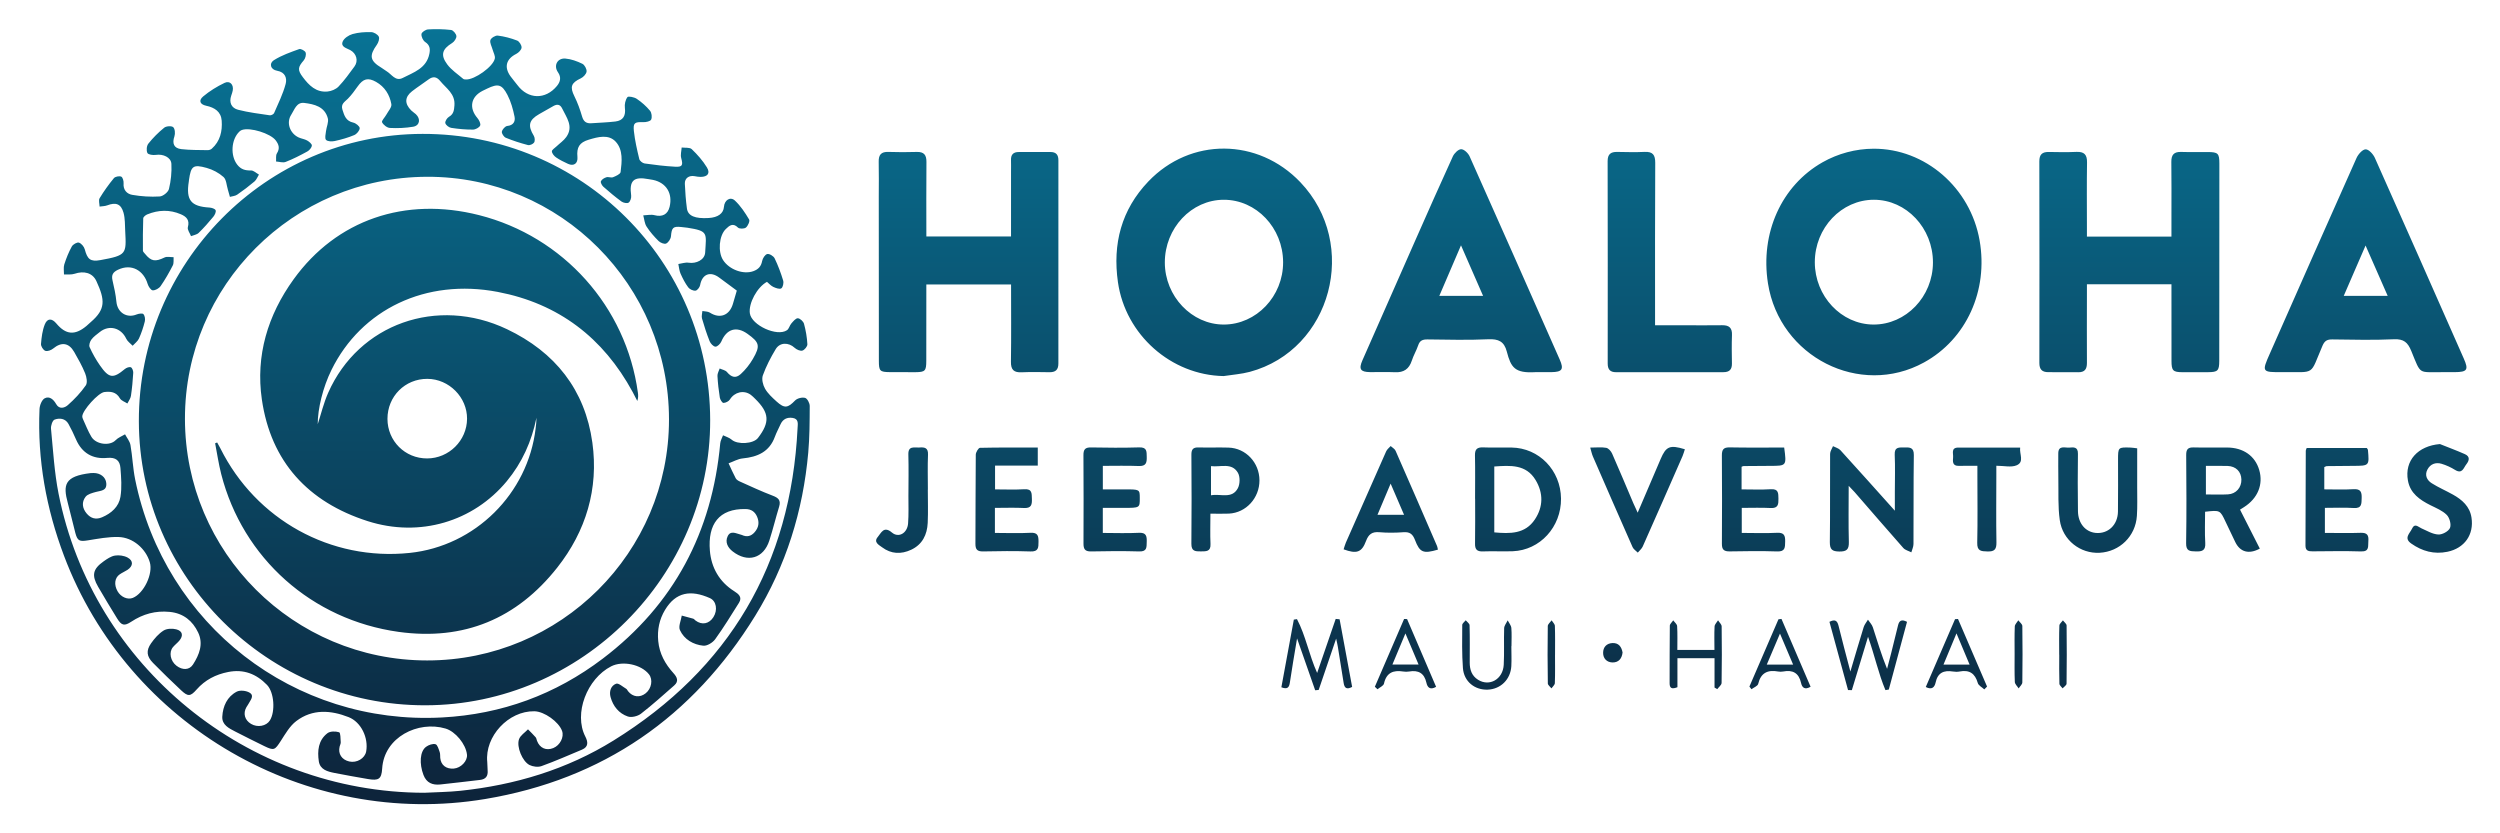 <?xml version="1.0" encoding="utf-8"?>
<!-- Generator: Adobe Illustrator 16.0.0, SVG Export Plug-In . SVG Version: 6.00 Build 0)  -->
<!DOCTYPE svg PUBLIC "-//W3C//DTD SVG 1.1//EN" "http://www.w3.org/Graphics/SVG/1.1/DTD/svg11.dtd">
<svg version="1.1" id="Layer_1" xmlns="http://www.w3.org/2000/svg" xmlns:xlink="http://www.w3.org/1999/xlink" x="0px" y="0px"
	 width="900px" height="300px" viewBox="0 0 900 300" enable-background="new 0 0 900 300" xml:space="preserve">
<linearGradient id="SVGID_1_" gradientUnits="userSpaceOnUse" x1="452" y1="10.496" x2="452" y2="289.497">
	<stop  offset="0" style="stop-color:#087395"/>
	<stop  offset="1" style="stop-color:#0D233A"/>
</linearGradient>
<path fill-rule="evenodd" clip-rule="evenodd" fill="url(#SVGID_1_)" d="M674.453,53.537c18.574-0.087,34.889,14.004,38.206,33.032
	c3.174,18.072-4.794,35.553-20.018,43.912c-23.058,12.68-52.001-1.984-56.172-28.459c-2.856-18.112,4.861-35.218,19.656-43.604
	C661.696,55.263,668.068,53.564,674.453,53.537z M653.333,94.409c0.008,12.224,9.528,22.356,21.067,22.429
	c11.738,0.073,21.454-10.048,21.463-22.354c0.016-12.37-9.571-22.567-21.243-22.572C662.928,71.901,653.325,82.049,653.333,94.409z
	 M440.495,135.385c-18.917-0.345-35.333-14.865-38.04-33.815c-1.965-13.784,1.244-26.069,10.93-36.223
	c15.21-15.948,39.486-15.734,54.738,0.247c21.351,22.38,11.253,60.354-18.203,68.27
	C446.861,134.682,443.641,134.892,440.495,135.385z M461.919,94.387c-0.046-12.378-9.646-22.483-21.353-22.472
	c-11.655,0.007-21.243,10.21-21.229,22.594c0.014,12.14,9.689,22.328,21.207,22.33C452.276,116.84,461.961,106.668,461.919,94.387z
	 M751.291,81.606c0-7.695-0.082-15.401,0.041-23.095c0.055-2.881-1.045-3.958-3.872-3.831c-3.298,0.152-6.609,0.093-9.896,0.028
	c-2.38-0.037-3.412,0.911-3.408,3.394c0.056,24.191,0.054,48.379,0.014,72.565c-0.004,2.301,0.962,3.315,3.209,3.308
	c3.604-0.013,7.201-0.005,10.796,0.028c2.311,0.029,3.13-1.107,3.118-3.345c-0.05-8.298-0.006-16.597-0.002-24.895
	c0-1.077,0-2.142,0-3.422c10.238,0,20.18,0,30.434,0c0,1.055,0,2.029,0,2.997c0.004,8.194-0.002,16.392,0.013,24.589
	c0.005,3.5,0.534,4.044,3.925,4.062c3.104,0.01,6.189,0.01,9.292-0.009c3.449-0.026,3.962-0.536,3.976-4.028
	c0.028-7.193,0.013-14.396,0.017-21.59c0.01-16.496,0.028-32.992,0.022-49.487c-0.001-3.665-0.473-4.118-4.156-4.145
	c-3.193-0.023-6.398,0.069-9.604-0.037c-2.578-0.083-3.569,1.042-3.53,3.593c0.085,6.296,0.038,12.588,0.04,18.886
	c0,2.664,0,5.328,0,8.008c-10.24,0-20.117,0-30.428,0C751.291,83.771,751.291,82.683,751.291,81.606z M333.489,85.131
	c0-9.06-0.055-17.943,0.029-26.824c0.025-2.537-0.891-3.683-3.493-3.61c-3.393,0.099-6.801,0.12-10.191-0.007
	c-2.621-0.096-3.57,1.041-3.505,3.584c0.106,4.094,0.023,8.193,0.025,12.291c0.008,19.784,0.01,39.567,0.037,59.351
	c0.005,3.655,0.367,4.004,3.9,4.049c3.102,0.033,6.196,0.04,9.296,0.021c3.471-0.034,3.869-0.462,3.875-4.07
	c0.015-8.195,0.011-16.388,0.015-24.579c0.001-0.967,0-1.939,0-2.94c10.324,0,20.343,0,30.506,0c0,9.455,0.089,18.649-0.047,27.831
	c-0.047,2.933,1.08,3.925,3.881,3.794c3.294-0.146,6.597-0.085,9.889-0.025c2.216,0.042,3.311-0.779,3.309-3.141
	c-0.031-24.382-0.02-48.766,0.006-73.149c0.001-2-0.84-2.985-2.842-2.98c-3.796,0.009-7.592,0.025-11.388,0
	c-2.026-0.014-2.913,0.961-2.831,2.958c0.049,1.292,0.008,2.6,0.008,3.896c0,7.77,0,15.547,0,23.549
	C353.532,85.131,343.592,85.131,333.489,85.131z M879.483,133.979c-9.063-0.119-7.784,1.253-11.42-7.62
	c-1.261-3.1-2.715-4.385-6.243-4.224c-7.376,0.343-14.782,0.159-22.175,0.058c-1.847-0.018-2.765,0.458-3.541,2.255
	c-4.712,10.943-2.264,9.425-14.415,9.522c-7.461,0.055-7.497-0.02-4.508-6.766c10.357-23.465,20.714-46.926,31.176-70.34
	c0.601-1.336,2.156-3.096,3.285-3.104c1.127-0.007,2.71,1.747,3.308,3.078c10.75,24.048,21.371,48.155,32.016,72.25
	c1.802,4.061,1.253,4.857-3.285,4.886C882.293,133.983,880.889,133.977,879.483,133.979z M859.564,106.507
	c-2.684-6.102-5.228-11.872-7.96-18.119c-2.734,6.291-5.249,12.093-7.856,18.119C849.071,106.507,854.011,106.507,859.564,106.507z
	 M552.751,133.975c-7.418,0.441-8.807-1.654-10.302-7.409c-0.951-3.661-3.011-4.595-6.68-4.429
	c-7.289,0.34-14.582,0.15-21.884,0.056c-1.736-0.014-2.759,0.39-3.339,2.126c-0.637,1.883-1.693,3.633-2.297,5.519
	c-0.988,3.012-2.899,4.324-6.064,4.163c-3.001-0.139-6.001,0.009-8.993-0.038c-3.45-0.059-4.126-1.067-2.696-4.305
	c6.298-14.348,12.635-28.688,18.963-43.014c4.493-10.136,8.946-20.271,13.568-30.345c0.521-1.146,2.008-2.604,3.001-2.583
	c1.064,0.013,2.533,1.443,3.045,2.603c10.875,24.338,21.656,48.718,32.416,73.098c1.566,3.535,0.899,4.497-2.937,4.554
	C556.945,133.995,554.337,133.975,552.751,133.975z M525.959,88.318c-2.775,6.449-5.261,12.24-7.81,18.202
	c5.469,0,10.437,0,15.768,0C531.291,100.507,528.749,94.713,525.959,88.318z M595.823,113.471
	c0.004-18.291-0.043-36.582,0.062-54.872c0.004-2.815-0.862-4.045-3.783-3.917c-3.275,0.154-6.587,0.075-9.891,0.01
	c-2.314-0.035-3.463,0.77-3.463,3.317c0.055,24.285,0.054,48.566,0.026,72.852c-0.002,2.148,0.868,3.136,3.021,3.132
	c12.889-0.024,25.774-0.03,38.662-0.012c2.148,0.002,3.079-0.974,3.039-3.116c-0.049-3.394-0.117-6.794,0.015-10.194
	c0.118-2.594-0.974-3.621-3.507-3.589c-4.398,0.063-8.799,0.019-13.198,0.018c-3.558,0-7.116,0-10.982,0
	C595.823,115.625,595.823,114.553,595.823,113.471z M531.024,179.541c0-5.199,0.08-10.378-0.037-15.575
	c-0.048-2.207,0.735-2.995,2.97-2.906c3.385,0.148,6.782,0.002,10.174,0.054c9.938,0.131,17.728,8.197,17.835,18.392
	c0.086,10.195-7.558,18.573-17.376,18.938c-3.588,0.127-7.188-0.078-10.787,0.065c-2.104,0.065-2.827-0.742-2.792-2.788
	c0.094-5.395,0.032-10.778,0.032-16.179C531.036,179.541,531.03,179.541,531.024,179.541z M537.942,167.938
	c0,8.082,0,15.836,0,23.717c5.65,0.512,11.097,0.626,14.614-4.661c3.032-4.56,3.079-9.473,0.265-14.172
	C549.382,167.107,543.728,167.534,537.942,167.938z M667.684,177.183c5.842,6.703,11.623,13.452,17.518,20.102
	c0.688,0.767,1.904,1.039,2.88,1.555c0.277-0.997,0.765-1.994,0.771-2.99c0.071-10.668-0.023-21.359,0.125-32.048
	c0.031-2.792-1.484-2.759-3.4-2.719c-1.84,0.038-3.609-0.312-3.482,2.608c0.202,4.496,0.05,8.989,0.048,13.492
	c-0.002,2.005,0,4.005,0,6.668c-6.896-7.685-13.207-14.772-19.595-21.779c-0.644-0.703-1.768-0.984-2.67-1.455
	c-0.375,0.932-1.035,1.854-1.042,2.78c-0.076,10.577,0.051,21.179-0.097,31.755c-0.016,2.676,0.854,3.37,3.433,3.396
	c2.653,0.027,3.469-0.767,3.415-3.396c-0.182-6.542-0.059-13.092-0.059-20.253C666.533,175.964,667.131,176.553,667.684,177.183z
	 M806.407,183.47c2.457,4.847,4.795,9.446,7.125,14.028c-3.964,2.157-7.119,1.221-8.853-2.389c-1.165-2.421-2.324-4.847-3.475-7.274
	c-1.978-4.213-1.974-4.214-7.375-3.604c0,3.709-0.164,7.474,0.062,11.232c0.16,2.724-1.099,3.121-3.376,3.049
	c-2.098-0.064-3.563-0.033-3.511-2.96c0.171-10.566,0.11-21.161,0.025-31.729c-0.021-2.128,0.677-2.813,2.737-2.748
	c3.988,0.107,7.99,0.015,11.982,0.034c5.839,0.028,10.082,3.001,11.571,8.084c1.524,5.212-0.521,10.208-5.462,13.364
	C807.459,182.831,807.04,183.089,806.407,183.47z M794.125,167.723c0,3.555,0,6.842,0,10.278c2.813,0,5.386,0.124,7.966-0.032
	c2.907-0.156,4.891-2.491,4.81-5.361c-0.072-2.831-1.971-4.753-4.945-4.864C799.398,167.661,796.817,167.723,794.125,167.723z
	 M767.016,161.128c-4.521-0.146-4.521-0.138-4.521,4.475c0,6.205,0.049,12.391-0.032,18.596c-0.078,4.809-3.588,8.08-8.021,7.65
	c-3.699-0.377-6.306-3.428-6.377-7.811c-0.093-6.879-0.111-13.779-0.008-20.676c0.047-2.63-1.633-2.332-3.191-2.221
	c-1.576,0.094-3.904-0.916-3.887,2.151c0.016,3.013-0.043,6.005,0.023,8.995c0.096,4.989-0.18,10.039,0.517,14.948
	c1.011,7.232,7.418,12.146,14.362,11.761c7.224-0.401,12.924-5.955,13.401-13.287c0.227-3.383,0.097-6.803,0.104-10.195
	c0.013-4.667,0.004-9.354,0.004-14.118C768.371,161.279,767.685,161.153,767.016,161.128z M622.742,161.059
	c-2.291-0.054-2.886,0.776-2.867,2.951c0.075,10.576,0.08,21.171,0.008,31.75c-0.015,2.143,0.762,2.76,2.807,2.744
	c5.688-0.106,11.385-0.181,17.066,0.014c2.946,0.119,2.854-1.467,2.901-3.532c0.051-2.173-0.35-3.323-2.946-3.177
	c-4.23,0.216-8.503,0.042-12.679,0.042c0-3.238,0-6.065,0-9.011c3.645,0,7.037-0.134,10.411,0.048
	c2.713,0.142,2.822-1.352,2.794-3.387c-0.046-1.927,0.07-3.553-2.741-3.378c-3.459,0.218-6.943,0.057-10.528,0.057
	c0-2.962,0-5.587,0-8.146c0.373-0.142,0.552-0.247,0.732-0.249c3.211-0.033,6.4-0.064,9.591-0.07
	c5.893-0.014,5.893-0.007,5.015-6.603C635.684,161.112,629.209,161.191,622.742,161.059z M397.02,167.713
	c4.415,0,8.692-0.119,12.956,0.053c2.622,0.097,2.909-1.205,2.85-3.308c-0.05-1.928,0.125-3.481-2.695-3.402
	c-5.789,0.184-11.59,0.127-17.384,0.019c-2.158-0.048-2.723,0.82-2.709,2.813c0.066,10.603,0.068,21.184,0.018,31.77
	c-0.009,1.984,0.516,2.888,2.702,2.854c5.792-0.13,11.591-0.176,17.386,0.002c2.841,0.085,2.611-1.559,2.678-3.444
	c0.068-2.082-0.171-3.41-2.851-3.26c-4.265,0.225-8.548,0.044-12.96,0.044c0-3.056,0-5.91,0-9.017c2.584,0,5.06,0.003,7.535,0
	c5.794-0.004,5.794-0.004,5.778-3.572c-0.016-3.101-0.016-3.1-5.619-3.093c-2.479,0.004-4.958,0.001-7.684,0.001
	C397.02,173.125,397.02,170.559,397.02,167.713z M368.659,182.883c2.661,0.137,2.899-1.267,2.817-3.344
	c-0.077-1.884,0.149-3.587-2.703-3.415c-3.458,0.213-6.935,0.056-10.554,0.056c0-2.94,0-5.563,0-8.566c5.21,0,10.251,0,15.377,0
	c0-2.317,0-4.253,0-6.497c-7.084,0-13.952-0.065-20.814,0.101c-0.542,0.016-1.494,1.604-1.504,2.454
	c-0.112,10.682-0.048,21.365-0.125,32.047c-0.016,2.04,0.607,2.821,2.734,2.793c5.692-0.13,11.389-0.189,17.067,0.009
	c2.92,0.125,2.9-1.403,2.91-3.494c0.007-2.082-0.223-3.37-2.882-3.221c-4.244,0.231-8.508,0.046-12.817,0.046
	c0-3.143,0-5.908,0-9.016C361.889,182.835,365.287,182.706,368.659,182.883z M830.08,162.252
	c-0.043,11.392-0.054,22.784-0.108,34.177c-0.009,1.873,1.099,2.061,2.56,2.051c5.789-0.039,11.601-0.158,17.397,0.033
	c3.191,0.118,2.498-1.906,2.679-3.726c0.189-2.175-0.482-3.066-2.813-2.97c-4.253,0.157-8.533,0.031-12.834,0.031
	c0-3.171,0-5.993,0-9.018c3.605,0,7.001-0.168,10.365,0.057c2.989,0.196,2.804-1.549,2.873-3.6c0.075-2.175-0.379-3.333-2.94-3.177
	c-3.438,0.216-6.899,0.059-10.515,0.059c0-1.781,0-3.068,0-4.356c0-1.278,0-2.538,0-3.661c0.524-0.22,0.698-0.348,0.875-0.35
	c3.194-0.04,6.402-0.07,9.603-0.088c5.738-0.031,5.74-0.027,5.231-5.771c-0.018-0.179-0.196-0.331-0.407-0.661
	c-7.144,0-14.398,0-21.635,0C830.265,161.699,830.08,161.965,830.08,162.252z M517.642,197.87c-5.254,1.531-6.509,1.076-8.255-3.5
	c-0.813-2.101-1.861-2.941-4.145-2.773c-2.867,0.217-5.796,0.252-8.672-0.002c-2.635-0.235-3.904,0.758-4.811,3.188
	c-1.53,4.111-3.401,4.701-8.058,2.975c0.257-0.785,0.471-1.631,0.809-2.414c4.817-10.944,9.639-21.908,14.495-32.827
	c0.324-0.757,1.082-1.312,1.637-1.939c0.592,0.565,1.473,1.004,1.772,1.716c5.026,11.41,9.978,22.855,14.932,34.297
	C517.492,196.929,517.524,197.328,517.642,197.87z M505.458,185.321c-1.624-3.781-3.136-7.294-4.832-11.219
	c-1.685,4.004-3.185,7.517-4.729,11.219C499.206,185.321,502.157,185.321,505.458,185.321z M435.747,184.918
	c0,3.943-0.129,7.434,0.034,10.908c0.137,2.799-1.569,2.648-3.468,2.676c-1.977,0.011-3.45-0.007-3.417-2.757
	c0.116-10.68,0.077-21.364,0.007-32.046c-0.013-1.94,0.624-2.684,2.585-2.62c3.594,0.104,7.19-0.057,10.778,0.057
	c6.226,0.177,11.127,5.413,11.141,11.792c0.015,6.353-4.821,11.675-10.996,11.973C440.337,184.995,438.25,184.918,435.747,184.918z
	 M435.958,167.81c0,3.708,0,6.938,0,10.493c3.513-0.655,7.551,1.446,9.677-2.563c0.786-1.477,0.834-4.122,0.012-5.539
	C443.436,166.424,439.452,168.229,435.958,167.81z M866.852,172.985c0.813,4.604,4.261,6.964,8.143,8.909
	c2.032,1.009,4.295,1.92,5.84,3.479c1.028,1.032,1.68,3.468,1.154,4.7c-0.526,1.213-2.777,2.438-4.213,2.349
	c-2.052-0.109-4.06-1.336-6.047-2.214c-1.211-0.527-2.429-2.013-3.399,0.109c-0.775,1.688-3.081,3.402-0.296,5.349
	c3.957,2.785,8.249,3.957,13.028,2.972c6.146-1.271,9.619-6.158,8.677-12.287c-0.604-4.024-3.364-6.445-6.689-8.299
	c-2.521-1.414-5.201-2.553-7.631-4.089c-1.722-1.079-2.615-2.896-1.547-4.924c1.044-1.991,2.961-2.709,5.096-2.075
	c1.695,0.509,3.361,1.272,4.879,2.22c2.579,1.566,3.014-0.73,4.022-2.019c1.101-1.4,1.399-2.809-0.495-3.666
	c-2.959-1.314-5.998-2.427-8.994-3.635C870.443,160.52,865.566,165.814,866.852,172.985z M573.445,164.338
	c4.727,10.888,9.486,21.771,14.28,32.621c0.344,0.79,1.256,1.335,1.882,1.982c0.602-0.723,1.4-1.369,1.767-2.183
	c4.827-10.842,9.592-21.712,14.354-32.584c0.339-0.785,0.554-1.635,0.823-2.44c-5.403-1.654-6.766-1.063-8.711,3.489
	c-2.688,6.3-5.381,12.586-8.276,19.341c-0.687-1.476-1.142-2.431-1.563-3.41c-2.545-5.972-5.032-11.968-7.646-17.878
	c-0.378-0.866-1.298-1.898-2.123-2.061c-1.714-0.308-3.517-0.084-5.757-0.084C572.888,162.521,573.067,163.468,573.445,164.338z
	 M711.861,171.434c0,7.993,0.128,15.991-0.056,23.979c-0.077,2.995,1.41,3.054,3.681,3.109c2.471,0.085,3.271-0.703,3.232-3.222
	c-0.145-8.08-0.041-16.188-0.037-24.271c0-1.061,0-2.102,0-3.359c2.749,0,5.322,0.665,7.273-0.149
	c2.9-1.189,0.989-4.017,1.305-6.396c-7.684,0-14.972-0.003-22.254,0.001c-2.744,0.003-1.767,2.112-1.89,3.484
	c-0.11,1.491-0.316,3.168,2.073,3.099c2.085-0.048,4.171-0.013,6.672-0.013C711.861,169.255,711.861,170.334,711.861,171.434z
	 M334.036,176.25c0-4.192-0.137-8.39,0.046-12.571c0.114-2.6-1.34-2.715-3.188-2.574c-1.726,0.128-3.982-0.754-3.887,2.513
	c0.14,4.989,0.037,9.966,0.022,14.958c-0.006,3.299,0.126,6.605-0.121,9.869c-0.267,3.5-3.402,5.316-5.816,3.268
	c-2.936-2.498-3.877,0.156-5.096,1.593c-1.608,1.887,0.408,2.867,1.573,3.729c3.261,2.437,6.856,2.561,10.457,0.871
	c4.044-1.897,5.752-5.443,5.949-9.677c0.187-3.989,0.037-7.987,0.037-11.978C334.02,176.25,334.028,176.25,334.036,176.25z
	 M683.278,225.188c-0.783,3.31-1.612,6.609-2.442,9.89c-0.467,1.904-0.978,3.807-1.487,5.708c-2.063-5.049-3.516-10.02-5.119-14.941
	c-0.32-1.013-1.164-1.841-1.768-2.761c-0.52,0.888-1.232,1.709-1.536,2.666c-1.571,5.056-3.049,10.133-4.789,16
	c-1.581-6.055-2.997-11.244-4.26-16.462c-0.475-1.963-1.349-2.404-3.279-1.435c2.25,8.279,4.482,16.417,6.693,24.558
	c0.466,0.01,0.911,0.024,1.376,0.039c1.887-6.212,3.772-12.424,5.826-19.214c2.423,6.835,3.757,13.255,6.264,19.202
	c0.404-0.055,0.809-0.13,1.213-0.206c2.183-8.111,4.362-16.225,6.558-24.374C684.518,222.809,683.676,223.466,683.278,225.188z
	 M473.466,248.497c0.417-0.047,0.838-0.09,1.259-0.119c2.01-5.935,4.033-11.869,6.284-18.48c0.306,1.456,0.5,2.204,0.616,2.964
	c0.724,4.332,1.429,8.684,2.09,13.021c0.282,1.763,1.035,2.487,3.053,1.405c-1.503-8.109-3.007-16.216-4.509-24.345
	c-0.461-0.05-0.943-0.08-1.407-0.132c-2.198,6.367-4.381,12.752-6.68,19.451c-2.922-6.491-4.093-13.356-7.259-19.375
	c-0.378,0.046-0.756,0.109-1.133,0.175c-1.497,8.126-2.997,16.252-4.488,24.358c2.231,0.86,2.808,0.041,3.064-1.729
	c0.728-5.006,1.613-9.984,2.584-15.854C469.302,236.599,471.383,242.54,473.466,248.497z M618.215,248.084
	c0.539-0.742,1.542-1.477,1.558-2.229c0.118-6.781,0.11-13.582,0.022-20.361c-0.012-0.728-0.856-1.46-1.296-2.186
	c-0.44,0.728-1.21,1.455-1.255,2.205c-0.146,2.758-0.045,5.552-0.045,8.457c-4.555,0-8.871,0-13.358,0
	c0-3.012,0.089-5.792-0.074-8.578c-0.048-0.711-0.911-1.369-1.405-2.07c-0.422,0.651-1.219,1.284-1.229,1.934
	c-0.1,6.891-0.034,13.781-0.075,20.671c-0.012,1.912,0.852,2.231,2.815,1.468c0-3.418,0-6.964,0-10.44c4.606,0,8.848,0,13.357,0
	c0,3.652,0,7.109,0,10.566C617.573,247.708,617.894,247.896,618.215,248.084z M494.948,247.233
	c3.504-8.145,7.022-16.269,10.521-24.393c0.351,0.007,0.712,0.014,1.075,0.02c3.471,8.132,6.964,16.263,10.456,24.402
	c-2.243,1.284-3.142,0.124-3.495-1.489c-0.774-3.467-2.902-4.604-6.238-4.027c-0.689,0.117-1.415,0.106-2.087,0
	c-3.594-0.575-6.075,0.392-6.951,4.361c-0.176,0.795-1.529,1.352-2.329,2.029C495.574,247.839,495.265,247.527,494.948,247.233z
	 M501.263,239.233c3.268,0,6.166,0,9.423,0c-1.588-3.748-3.042-7.201-4.733-11.199C504.262,232.078,502.813,235.52,501.263,239.233z
	 M714.348,248.182c-0.802-0.762-2.094-1.396-2.345-2.31c-0.995-3.462-3.034-4.817-6.555-4.127c-0.769,0.149-1.596,0.126-2.375,0.001
	c-3.295-0.529-5.511,0.417-6.259,3.99c-0.35,1.594-1.28,2.752-3.534,1.588c3.521-8.136,7.018-16.269,10.536-24.421
	c0.356-0.016,0.713-0.041,1.068-0.072c3.493,8.104,6.977,16.23,10.458,24.334C715.017,247.496,714.689,247.84,714.348,248.182z
	 M704.335,228.014c-1.749,4.186-3.185,7.64-4.684,11.251c3.304,0,6.237,0,9.408,0C707.52,235.605,706.082,232.16,704.335,228.014z
	 M629.789,247.163c3.479-8.082,6.969-16.143,10.458-24.225c0.362-0.045,0.725-0.074,1.087-0.121
	c3.485,8.099,6.951,16.219,10.479,24.415c-2.084,1.211-3.063,0.321-3.429-1.353c-0.791-3.602-2.978-4.811-6.453-4.134
	c-0.577,0.113-1.218,0.106-1.798,0c-3.746-0.685-6.23,0.444-7.186,4.45c-0.188,0.793-1.592,1.289-2.417,1.932
	C630.279,247.813,630.028,247.478,629.789,247.163z M645.525,239.263c-1.55-3.647-3.016-7.12-4.735-11.176
	c-1.723,4.05-3.192,7.474-4.753,11.176C639.341,239.263,642.279,239.263,645.525,239.263z M544.133,232.622
	c0-2.184,0.135-4.398-0.049-6.567c-0.093-0.935-0.859-1.824-1.324-2.723c-0.43,0.938-1.227,1.86-1.264,2.813
	c-0.148,4.384,0.082,8.785-0.149,13.161c-0.28,5.25-5.161,7.994-9.267,5.4c-2.264-1.435-2.977-3.638-2.975-6.178
	c0.004-4.479,0.07-8.972-0.059-13.455c-0.014-0.604-0.902-1.181-1.379-1.77c-0.44,0.558-1.255,1.114-1.257,1.683
	c-0.026,5.175-0.147,10.384,0.245,15.544c0.365,4.835,4.281,7.946,8.985,7.739c4.619-0.202,8.167-3.687,8.442-8.456
	c0.131-2.396,0.008-4.788,0.008-7.192C544.105,232.622,544.119,232.622,544.133,232.622z M725.335,245.5
	c0.038,0.798,0.896,1.553,1.382,2.326c0.456-0.733,1.311-1.44,1.321-2.161c0.097-6.774,0.101-13.537,0.001-20.298
	c-0.01-0.698-0.941-1.364-1.443-2.059c-0.443,0.727-1.236,1.45-1.272,2.192c-0.138,3.282-0.067,6.556-0.064,9.846
	C725.262,238.724,725.184,242.124,725.335,245.5z M741.33,235.673c0,3.497-0.06,6.998,0.055,10.47
	c0.008,0.56,0.752,1.113,1.146,1.659c0.502-0.556,1.421-1.107,1.43-1.682c0.098-6.98,0.099-13.956,0.015-20.945
	c-0.009-0.61-0.872-1.224-1.321-1.843c-0.457,0.63-1.266,1.244-1.283,1.869c-0.138,3.493-0.063,6.994-0.063,10.472
	C741.314,235.673,741.322,235.673,741.33,235.673z M559.815,235.786c0-3.497,0.067-6.99-0.062-10.466
	c-0.026-0.688-0.766-1.329-1.179-2.002c-0.475,0.701-1.364,1.374-1.376,2.06c-0.108,6.88-0.092,13.764,0.018,20.644
	c0.002,0.603,0.84,1.191,1.302,1.788c0.423-0.623,1.194-1.231,1.222-1.869c0.138-3.382,0.064-6.771,0.064-10.154
	C559.809,235.786,559.813,235.786,559.815,235.786z M580.424,231.503c-2.085,0.135-3.299,1.477-3.302,3.512
	c-0.002,2.075,1.341,3.402,3.341,3.469c2.198,0.051,3.414-1.342,3.662-3.59C583.749,232.865,582.736,231.375,580.424,231.503z
	 M276.106,101.459c-3.563,1.94-6.69,7.764-6.157,11.364c0.631,4.273,9.799,8.489,13.361,6.053c0.731-0.497,0.941-1.694,1.567-2.417
	c0.675-0.771,1.577-1.905,2.347-1.882c0.784,0.023,1.986,1.141,2.218,1.989c0.655,2.396,1.082,4.892,1.213,7.363
	c0.043,0.774-1.021,2.067-1.808,2.289c-0.791,0.217-2.09-0.371-2.784-1.016c-2.144-1.994-5.294-2.024-6.803,0.48
	c-1.808,3.001-3.453,6.164-4.634,9.449c-0.491,1.353,0.014,3.433,0.776,4.775c1.002,1.755,2.607,3.218,4.136,4.608
	c2.889,2.625,4.081,2.372,6.691-0.334c0.773-0.797,2.544-1.24,3.604-0.944c0.791,0.219,1.673,1.89,1.669,2.908
	c-0.019,5.606-0.038,11.227-0.532,16.792c-1.875,21.02-8.001,40.765-19.09,58.738c-22.519,36.489-54.835,58.899-97.262,65.978
	c-64.446,10.745-128.532-26.395-151.572-87.563c-6.413-17.014-9.612-34.597-8.821-52.808c0.063-1.375,0.832-3.354,1.879-3.899
	c1.668-0.876,3.157,0.378,4.109,2.082c1.14,2.04,3.113,1.348,4.199,0.384c2.4-2.114,4.653-4.501,6.479-7.117
	c0.663-0.95,0.293-3.021-0.236-4.326c-1.082-2.662-2.509-5.199-3.946-7.703c-1.93-3.352-4.601-3.671-7.553-1.239
	c-0.728,0.606-2.085,1.114-2.847,0.833c-0.748-0.276-1.611-1.651-1.547-2.474c0.19-2.377,0.491-4.855,1.369-7.044
	c0.919-2.271,2.559-2.236,4.16-0.324c3.421,4.079,6.667,4.357,10.808,0.916c0.553-0.461,1.066-0.977,1.614-1.451
	c5.328-4.59,5.148-7.869,1.988-14.721c-1.414-3.063-4.551-3.762-7.871-2.638c-1.165,0.393-2.529,0.182-3.797,0.251
	c0.018-1.213-0.24-2.516,0.11-3.625c0.704-2.22,1.59-4.42,2.713-6.458c0.417-0.758,1.889-1.599,2.549-1.385
	c0.897,0.291,1.861,1.457,2.118,2.428c0.935,3.538,1.993,4.525,5.619,3.866c9.412-1.716,9.376-2.164,8.936-10.388
	c-0.119-2.242-0.018-4.567-0.616-6.69c-0.895-3.189-2.772-3.817-5.844-2.639c-0.851,0.328-1.84,0.306-2.766,0.445
	c-0.02-1.015-0.432-2.271,0.014-3.009c1.523-2.519,3.258-4.936,5.132-7.214c0.472-0.575,1.938-0.853,2.639-0.558
	c0.547,0.236,0.927,1.606,0.853,2.426c-0.203,2.401,1.253,3.814,3.095,4.134c3.252,0.57,6.625,0.78,9.915,0.584
	c1.206-0.074,3.045-1.555,3.325-2.7c0.711-2.924,1.037-6.037,0.878-9.04c-0.125-2.379-3.032-3.627-5.582-3.229
	c-1.011,0.159-2.747-0.077-3.051-0.68c-0.441-0.882-0.289-2.584,0.335-3.363c1.677-2.105,3.62-4.057,5.718-5.747
	c0.723-0.588,2.637-0.718,3.227-0.188c0.644,0.584,0.784,2.302,0.449,3.289c-0.879,2.552-0.238,4.303,2.482,4.618
	c3.13,0.36,6.307,0.31,9.469,0.368c0.5,0.01,1.129-0.196,1.498-0.528c3.025-2.69,3.83-6.301,3.563-10.077
	c-0.227-3.234-2.542-4.745-5.59-5.383c-2.24-0.473-2.809-1.895-1.081-3.35c2.315-1.94,4.973-3.578,7.707-4.885
	c1.899-0.904,3.325,0.619,2.944,2.738c-0.112,0.619-0.333,1.217-0.535,1.815c-0.881,2.541,0.063,4.518,2.472,5.133
	c3.723,0.953,7.572,1.425,11.382,1.987c0.487,0.075,1.381-0.37,1.564-0.801c1.496-3.445,3.19-6.863,4.154-10.471
	c0.537-2.008-0.076-4.254-3.083-4.766c-2.371-0.403-3.012-2.631-1.06-3.855c2.761-1.725,5.936-2.832,9.024-3.942
	c0.596-0.212,2.121,0.618,2.32,1.247c0.255,0.811-0.11,2.156-0.706,2.838c-2.115,2.436-2.25,3.437-0.319,6.007
	c2.244,2.994,4.812,5.573,8.905,5.183c1.389-0.132,3.03-0.808,3.968-1.793c2.112-2.211,3.905-4.737,5.725-7.212
	c1.486-2.022,0.744-4.709-1.552-5.929c-1.317-0.703-3.437-1.134-2.69-3.029c0.483-1.215,2.179-2.333,3.552-2.724
	c2.128-0.605,4.45-0.75,6.685-0.705c0.972,0.022,2.33,0.799,2.757,1.622c0.356,0.691-0.118,2.144-0.683,2.929
	c-2.844,3.968-2.527,5.783,1.685,8.31c0.621,0.369,1.176,0.847,1.794,1.212c1.838,1.087,3.211,3.77,5.82,2.435
	c3.939-2.017,8.564-3.444,9.605-8.709c0.337-1.688,0.22-3.097-1.499-4.227c-0.792-0.519-1.457-1.958-1.349-2.883
	c0.076-0.664,1.509-1.608,2.378-1.659c2.756-0.157,5.554-0.116,8.292,0.207c0.75,0.086,1.827,1.378,1.901,2.191
	c0.067,0.799-0.754,2.015-1.526,2.493c-3.552,2.185-4.304,4.276-1.783,7.687c1.515,2.05,3.799,3.534,5.773,5.236
	c0.231,0.198,0.679,0.194,1.026,0.209c3.031,0.132,9.759-4.599,10.346-7.529c0.199-0.983-0.509-2.153-0.805-3.238
	c-0.313-1.144-1.074-2.422-0.791-3.398c0.221-0.77,1.798-1.734,2.647-1.63c2.372,0.291,4.744,0.924,6.974,1.786
	c0.788,0.305,1.653,1.681,1.605,2.519c-0.041,0.811-1.064,1.856-1.917,2.283c-3.609,1.805-4.454,4.718-2.092,8.034
	c0.784,1.104,1.699,2.109,2.509,3.195c3.836,5.147,10.074,5.34,14.222,0.327c1.183-1.434,1.69-3.078,0.381-4.944
	c-1.669-2.375-0.228-5.167,2.663-4.93c2.084,0.173,4.206,0.95,6.11,1.876c0.818,0.396,1.621,1.897,1.526,2.797
	c-0.101,0.901-1.169,2.022-2.089,2.453c-3.484,1.625-3.972,3.083-2.291,6.459c1.155,2.325,2.045,4.812,2.775,7.311
	c0.535,1.826,1.54,2.52,3.325,2.389c2.878-0.206,5.771-0.284,8.632-0.626c2.844-0.335,3.809-2.109,3.439-4.924
	c-0.165-1.264,0.183-2.871,0.921-3.852c0.321-0.426,2.434-0.006,3.34,0.604c1.766,1.191,3.424,2.658,4.787,4.292
	c0.604,0.725,0.802,2.327,0.414,3.181c-0.286,0.629-1.839,0.966-2.812,0.933c-3.089-0.099-3.725,0.196-3.407,3.217
	c0.363,3.39,1.142,6.746,1.945,10.069c0.163,0.666,1.196,1.487,1.922,1.589c3.657,0.521,7.338,0.972,11.026,1.17
	c2.614,0.139,2.839-0.575,2.138-3.14c-0.312-1.16,0.092-2.514,0.167-3.78c1.236,0.171,2.895-0.103,3.63,0.597
	c2.048,1.958,3.984,4.149,5.456,6.563c1.293,2.118,0.273,3.398-2.247,3.424c-0.717,0.007-1.438-0.127-2.147-0.256
	c-2.049-0.378-3.633,0.72-3.545,2.735c0.125,2.977,0.354,5.955,0.748,8.902c0.361,2.671,2.931,3.719,7.84,3.419
	c3.358-0.205,5.319-1.641,5.488-4.023c0.176-2.416,2.282-3.804,3.94-2.262c2.055,1.912,3.667,4.382,5.121,6.817
	c0.345,0.583-0.415,2.305-1.155,2.908c-0.597,0.487-2.349,0.509-2.858,0.005c-1.849-1.856-3.149-0.67-4.379,0.524
	c-2.461,2.38-2.906,8.221-0.972,11.192c2.257,3.469,7.348,5.265,10.894,3.971c1.794-0.66,2.787-1.701,3.157-3.646
	c0.182-0.972,1.042-2.332,1.834-2.519c0.75-0.181,2.258,0.721,2.653,1.531c1.245,2.568,2.256,5.276,3.081,8.014
	c0.254,0.844-0.075,2.426-0.681,2.813c-0.616,0.391-1.985-0.108-2.879-0.53C277.515,102.875,276.837,102.07,276.106,101.459z
	 M265.25,104.62c-2.237-1.657-4.265-3.128-6.266-4.641c-3.286-2.492-6.224-1.309-6.945,2.685c-0.14,0.776-1.028,1.915-1.657,1.978
	c-0.851,0.079-2.095-0.489-2.619-1.192c-1.124-1.506-2-3.23-2.769-4.955c-0.466-1.057-0.543-2.29-0.794-3.447
	c1.239-0.173,2.524-0.656,3.708-0.468c2.74,0.431,5.802-1.048,5.951-3.668c0.398-7.021,1.241-7.743-6.43-8.938
	c-0.71-0.11-1.433-0.162-2.154-0.243c-3.001-0.323-3.458,0.227-3.726,3.316c-0.083,0.96-0.907,2.226-1.743,2.631
	c-0.631,0.305-2.073-0.274-2.713-0.911c-1.597-1.582-3.116-3.31-4.327-5.198c-0.73-1.131-0.82-2.676-1.198-4.035
	c1.355-0.045,2.791-0.396,4.05-0.068c2.77,0.728,4.773-0.242,5.441-3.011c1.169-4.836-1.214-8.699-5.991-9.698
	c-0.529-0.11-1.07-0.171-1.603-0.271c-5.389-1.027-6.991,0.544-6.25,5.895c0.114,0.833-0.29,2.135-0.911,2.561
	c-0.536,0.367-1.916,0.078-2.573-0.398c-2.259-1.645-4.408-3.454-6.505-5.307c-0.521-0.464-1.103-1.528-0.898-1.983
	c0.291-0.658,1.208-1.208,1.968-1.44c0.734-0.229,1.707,0.258,2.396-0.016c1.027-0.408,2.624-1.116,2.722-1.858
	c0.478-3.764,0.944-7.972-1.727-10.896c-2.573-2.82-6.399-1.76-9.74-0.757c-3.354,1.005-4.403,2.712-4.069,6.236
	c0.213,2.292-1.288,3.426-3.382,2.467c-1.475-0.676-2.954-1.398-4.284-2.311c-0.713-0.487-1.477-1.405-1.536-2.176
	c-0.037-0.554,1.044-1.205,1.647-1.787c1.188-1.135,2.627-2.091,3.554-3.413c2.677-3.804,0.07-6.979-1.5-10.252
	c-0.712-1.486-1.78-1.636-3.091-0.916c-1.74,0.958-3.464,1.951-5.185,2.943c-3.732,2.142-4.17,4.135-1.928,7.813
	c0.381,0.631,0.471,1.845,0.104,2.408c-0.371,0.571-1.573,1.091-2.225,0.919c-2.704-0.704-5.375-1.568-7.955-2.624
	c-0.703-0.289-1.549-1.557-1.423-2.203c0.161-0.812,1.201-1.975,1.944-2.048c2.255-0.209,2.952-1.684,2.622-3.326
	c-0.544-2.689-1.305-5.435-2.559-7.853c-2.022-3.872-3.412-4.128-7.28-2.281c-0.571,0.273-1.146,0.542-1.704,0.83
	c-4.227,2.162-4.924,6.168-1.825,9.785c0.613,0.716,1.276,2.069,0.985,2.698c-0.35,0.754-1.695,1.454-2.609,1.458
	c-2.608,0.011-5.238-0.225-7.815-0.628c-0.817-0.128-1.933-0.984-2.115-1.713c-0.16-0.63,0.62-1.865,1.313-2.266
	c1.702-0.981,1.828-2.38,1.965-4.097c0.333-4.206-2.943-6.13-5.119-8.789c-1.268-1.552-2.567-1.778-4.192-0.573
	c-1.958,1.457-4.025,2.762-5.946,4.261c-2.669,2.083-2.738,4.471-0.308,6.889c0.508,0.509,1.15,0.882,1.677,1.37
	c1.822,1.701,1.408,4.109-0.977,4.511c-2.739,0.463-5.579,0.582-8.355,0.438c-1.022-0.054-2.366-1.09-2.832-2.038
	c-0.26-0.531,1.019-1.779,1.538-2.74c0.681-1.259,2.01-2.676,1.806-3.803c-0.6-3.361-2.38-6.239-5.496-8
	c-2.926-1.654-4.661-1.159-6.632,1.628c-1.089,1.54-2.206,3.086-3.524,4.423c-1.125,1.151-2.624,1.854-1.956,3.967
	c0.675,2.145,1.259,4.065,3.892,4.636c0.929,0.204,2.327,1.317,2.32,2.001c-0.009,0.861-1.066,2.112-1.966,2.491
	c-2.234,0.942-4.61,1.608-6.98,2.134c-1.028,0.224-2.598,0.202-3.17-0.408c-0.531-0.569-0.142-2.082-0.015-3.162
	c0.185-1.559,1.025-3.238,0.653-4.62c-1.116-4.197-4.874-5.075-8.495-5.519c-2.805-0.34-3.53,2.515-4.671,4.241
	c-1.89,2.868-0.471,6.737,2.664,8.184c0.973,0.453,2.118,0.569,3.042,1.09c0.728,0.409,1.754,1.245,1.714,1.822
	c-0.059,0.763-0.881,1.727-1.628,2.139c-2.531,1.391-5.118,2.714-7.798,3.76c-0.984,0.386-2.294-0.072-3.46-0.149
	c0.084-0.988-0.165-2.188,0.308-2.932c1.131-1.794,0.705-3.186-0.44-4.689c-1.897-2.492-9.202-4.784-12.171-3.725
	c-0.326,0.115-0.645,0.324-0.895,0.569c-3,2.874-3.288,8.697-0.781,11.909c1.33,1.711,2.874,2.14,4.943,2.088
	c0.944-0.026,1.913,0.959,2.87,1.486c-0.521,0.836-0.878,1.861-1.595,2.471c-1.993,1.692-4.091,3.284-6.247,4.768
	c-0.714,0.488-1.729,0.537-2.609,0.785c-0.248-0.889-0.479-1.782-0.749-2.663c-0.472-1.536-0.518-3.56-1.547-4.485
	c-1.677-1.5-3.886-2.674-6.068-3.278c-4.897-1.357-5.652-0.689-6.369,4.34c-0.022,0.176-0.03,0.359-0.059,0.539
	c-1.07,6.721,0.741,8.987,7.401,9.393c0.809,0.045,2.031,0.425,2.249,0.974c0.234,0.584-0.307,1.705-0.824,2.331
	c-1.669,2.022-3.403,3.999-5.28,5.821c-0.668,0.647-1.823,0.796-2.754,1.172c-0.414-1.087-1.385-2.329-1.135-3.229
	c0.713-2.567-0.508-3.78-2.51-4.646c-4.039-1.74-8.111-1.603-12.129,0.048c-0.593,0.242-1.41,0.918-1.429,1.418
	c-0.146,3.878-0.141,7.757-0.113,11.64c0.003,0.372,0.452,0.761,0.734,1.111c2.256,2.779,3.691,2.95,7.054,1.336
	c0.894-0.431,2.163-0.092,3.26-0.102c-0.075,0.992,0.132,2.135-0.288,2.954c-1.312,2.563-2.748,5.086-4.388,7.452
	c-0.567,0.822-1.905,1.579-2.843,1.524c-0.666-0.038-1.552-1.39-1.825-2.307c-1.414-4.749-5.716-7.489-10.716-5.088
	c-1.813,0.875-2.372,1.897-1.935,3.81c0.585,2.543,1.164,5.108,1.402,7.695c0.362,3.887,3.735,6.047,7.322,4.562
	c0.74-0.304,2.096-0.483,2.424-0.097c0.51,0.609,0.685,1.828,0.474,2.652c-0.528,2.091-1.216,4.172-2.106,6.132
	c-0.457,1-1.488,1.737-2.263,2.588c-0.786-0.831-1.846-1.537-2.311-2.524c-1.849-3.952-6.154-5.117-9.528-2.413
	c-1.056,0.848-2.22,1.647-3.017,2.706c-0.532,0.709-0.958,2.043-0.641,2.74c1.033,2.285,2.282,4.512,3.72,6.573
	c3.265,4.692,4.74,4.824,8.947,1.315c0.559-0.467,1.581-0.859,2.167-0.65c0.482,0.167,0.91,1.294,0.875,1.968
	c-0.161,2.793-0.42,5.584-0.833,8.349c-0.143,0.952-0.837,1.821-1.281,2.73c-0.919-0.609-2.206-1.008-2.691-1.864
	c-1.338-2.344-3.367-2.529-5.603-2.259c-2.181,0.262-7.832,6.549-7.942,8.729c-0.015,0.34,0.113,0.716,0.258,1.033
	c0.98,2.131,1.823,4.352,3.023,6.347c1.706,2.843,6.686,3.352,8.706,1.243c0.902-0.944,2.264-1.438,3.412-2.131
	c0.674,1.285,1.717,2.504,1.954,3.869c0.715,4.085,0.856,8.28,1.677,12.337c10.597,52.394,57.261,88.578,110.486,85.725
	c21.45-1.143,40.821-8.238,57.883-21.2c25.627-19.46,39.35-45.569,42.267-77.51c0.093-0.985,0.66-1.915,1.009-2.876
	c1.052,0.519,2.277,0.842,3.125,1.599c2.063,1.82,7.781,1.534,9.448-0.634c4.354-5.668,4.118-9.05-0.985-14.068
	c-0.514-0.504-1.023-1.034-1.599-1.459c-2.518-1.845-5.87-0.995-7.513,1.665c-0.419,0.679-1.529,1.236-2.329,1.248
	c-0.445,0.006-1.189-1.189-1.309-1.926c-0.417-2.581-0.709-5.188-0.849-7.799c-0.048-0.874,0.513-1.775,0.797-2.667
	c0.889,0.41,2.054,0.595,2.623,1.274c1.582,1.877,3.133,2.4,4.967,0.728c1.704-1.556,3.205-3.451,4.366-5.445
	c2.756-4.743,2.394-5.947-1.981-9.064c-3.963-2.821-7.475-1.718-9.378,2.792c-0.344,0.823-1.421,1.885-2.125,1.857
	c-0.739-0.029-1.743-1.109-2.083-1.952c-1.07-2.674-1.955-5.434-2.753-8.203c-0.231-0.812,0.083-1.78,0.143-2.679
	c0.911,0.184,1.976,0.12,2.701,0.588c3.556,2.292,7.021,1.041,8.273-3.11C264.328,107.8,264.802,106.155,265.25,104.62z
	 M152.735,285.397c4.331-0.226,8.682-0.261,12.988-0.712c19.672-2.082,38.299-7.655,55.149-18.101
	c41.723-25.852,63.844-63.412,66.254-112.494c0.07-1.484,0.487-3.28-1.748-3.634c-1.999-0.313-3.544,0.398-4.409,2.336
	c-0.663,1.478-1.456,2.916-2.009,4.434c-1.982,5.445-6.248,7.279-11.587,7.802c-1.734,0.166-3.391,1.161-5.085,1.767
	c0.845,1.802,1.631,3.623,2.563,5.374c0.272,0.509,0.909,0.914,1.47,1.162c3.925,1.755,7.821,3.588,11.84,5.111
	c2.065,0.779,3.022,1.668,2.326,3.954c-1.237,4.054-2.232,8.187-3.534,12.217c-2.083,6.448-7.837,8.095-13.227,3.869
	c-1.78-1.396-2.778-3.357-1.744-5.483c1.036-2.118,2.958-0.968,4.57-0.571c0.176,0.045,0.356,0.079,0.519,0.157
	c1.803,0.852,3.341,0.468,4.618-1.02c1.432-1.657,1.751-3.486,0.875-5.521c-0.798-1.862-2.118-2.757-4.192-2.793
	c-9.537-0.159-13.609,5.443-12.815,14.998c0.5,6.065,3.375,11.193,8.762,14.588c1.488,0.942,3.01,2.095,1.72,4.149
	c-2.788,4.44-5.529,8.915-8.595,13.158c-0.882,1.21-2.907,2.455-4.26,2.306c-3.608-0.376-6.862-2.233-8.41-5.618
	c-0.625-1.354,0.391-3.456,0.66-5.225c1.371,0.367,2.751,0.707,4.107,1.111c0.318,0.101,0.557,0.447,0.846,0.673
	c2.301,1.725,4.893,1.232,6.442-1.231c1.586-2.511,1.113-5.789-1.29-6.852c-6.838-3.025-12.246-2.235-16.152,4.289
	c-2.036,3.403-2.813,7.139-2.427,11.187c0.439,4.574,2.494,8.244,5.471,11.535c1.289,1.424,2.048,2.888,0.288,4.436
	c-3.943,3.45-7.833,6.982-11.973,10.18c-1.181,0.913-3.382,1.453-4.725,1.003c-3.213-1.094-5.326-3.698-6.229-7.012
	c-0.542-2.001,0.106-4.091,2.012-4.789c0.878-0.321,2.425,1.133,3.632,1.833c0.288,0.175,0.432,0.573,0.655,0.855
	c1.706,2.143,4.263,2.44,6.367,0.743c2.101-1.681,2.656-4.902,1.177-6.802c-2.813-3.595-9.5-4.981-13.592-2.9
	c-8.741,4.458-13.577,17.018-9.333,25.287c0.964,1.879,1.235,3.704-1.201,4.722c-4.83,2.025-9.63,4.137-14.546,5.913
	c-1.259,0.464-3.127,0.224-4.355-0.393c-2.547-1.304-4.727-6.523-3.766-9.271c0.492-1.396,2.124-2.395,3.235-3.565
	c0.929,0.945,1.887,1.872,2.757,2.865c0.277,0.319,0.319,0.838,0.481,1.266c0.999,2.624,3.304,3.651,5.859,2.615
	c2.438-0.987,3.964-3.969,3.166-6.172c-1.2-3.31-6.413-7.021-9.958-7.077c-9.345-0.178-17.903,9.041-16.974,18.263
	c0.098,0.983,0.043,1.983,0.133,2.979c0.195,2.075-0.639,3.246-2.782,3.48c-4.764,0.523-9.51,1.16-14.273,1.636
	c-2.749,0.275-4.943-0.542-6.042-3.432c-1.538-4.045-1.301-8.5,0.951-10.137c0.916-0.672,2.392-1.194,3.382-0.927
	c0.712,0.19,1.131,1.78,1.5,2.804c0.236,0.65,0.142,1.434,0.209,2.149c0.252,2.577,2.129,4.04,4.88,3.818
	c2.583-0.207,4.983-2.748,4.745-5.016c-0.398-3.782-4.168-8.352-7.737-9.399c-9.84-2.904-22.096,3.061-22.797,14.419
	c-0.235,3.824-1.304,4.419-5.125,3.762c-4.002-0.68-8.007-1.396-11.994-2.179c-2.529-0.496-5.236-1.193-5.688-4.197
	c-0.562-3.757-0.198-7.572,3.08-10.099c0.977-0.767,2.952-0.772,4.23-0.36c0.53,0.166,0.488,2.313,0.581,3.577
	c0.04,0.507-0.27,1.037-0.398,1.562c-0.636,2.606,0.751,4.762,3.471,5.379c2.701,0.623,5.633-1.121,6.085-3.604
	c0.885-4.886-1.813-10.599-6.325-12.367c-6.425-2.527-13.024-2.993-18.829,1.418c-2.322,1.757-3.926,4.579-5.557,7.113
	c-2.177,3.372-2.448,3.605-5.979,1.896c-3.491-1.703-6.962-3.449-10.42-5.22c-2.272-1.171-4.845-2.402-4.685-5.388
	c0.208-3.748,1.747-7.169,5.184-8.976c1.213-0.642,3.51-0.374,4.72,0.401c1.732,1.116,0.178,2.708-0.49,4.016
	c-0.202,0.406-0.501,0.761-0.723,1.146c-1.287,2.257-0.621,4.666,1.654,6.029c2.33,1.396,5.484,0.82,6.784-1.235
	c2.017-3.2,1.567-10.116-1.038-12.803c-3.818-3.938-8.37-5.758-13.976-4.642c-4.514,0.89-8.3,2.853-11.368,6.319
	c-2.242,2.544-3.099,2.579-5.579,0.256c-3.435-3.209-6.801-6.494-10.098-9.838c-2.303-2.347-2.567-4.411-0.706-7.067
	c1.223-1.735,2.723-3.466,4.49-4.585c1.173-0.741,3.141-0.814,4.566-0.449c2.303,0.587,2.635,2.296,1.097,4.104
	c-0.7,0.824-1.583,1.482-2.279,2.31c-1.546,1.845-0.917,5.008,1.27,6.693c2.163,1.664,4.639,1.6,5.949-0.44
	c2.263-3.526,3.81-7.404,1.862-11.5c-1.996-4.21-5.301-6.946-10.229-7.439c-5.095-0.512-9.619,0.741-13.868,3.54
	c-2.52,1.658-3.506,1.359-5.081-1.181c-2.333-3.76-4.606-7.559-6.832-11.387c-2.413-4.158-1.931-6.405,2-9.188
	c1.238-0.878,2.627-1.825,4.059-2.061c1.462-0.23,3.261,0.016,4.557,0.719c2.146,1.159,2.003,3.069-0.06,4.429
	c-0.903,0.584-1.926,1.011-2.809,1.629c-1.817,1.258-2.091,3.732-0.755,6.071c1.186,2.086,3.636,3.15,5.495,2.387
	c3.977-1.618,7.343-8.67,6.118-12.81c-1.453-4.91-6.086-8.984-11.317-9.108c-3.64-0.093-7.326,0.621-10.957,1.204
	c-3.005,0.49-3.763,0.245-4.534-2.649c-0.955-3.573-1.733-7.187-2.707-10.753c-1.834-6.688-1.124-9.687,8.171-10.804
	c0.356-0.036,0.72-0.035,1.084-0.036c2.471-0.006,4.382,1.476,4.584,3.636c0.261,2.838-1.958,2.687-3.757,3.189
	c-1.317,0.372-2.955,0.776-3.695,1.736c-1.45,1.874-1.22,4.086,0.36,5.979c1.505,1.805,3.346,2.346,5.569,1.4
	c3.363-1.427,6.036-3.798,6.623-7.35c0.557-3.382,0.272-6.946,0.001-10.396c-0.209-2.674-1.66-3.923-4.747-3.631
	c-5.181,0.515-9.092-1.695-11.244-6.649c-0.828-1.903-1.713-3.794-2.733-5.604c-1.129-1.986-3.213-2.186-4.983-1.533
	c-0.757,0.276-1.398,2.186-1.293,3.273c0.763,7.812,1.2,15.712,2.723,23.394C33.411,239.911,89.088,285.281,152.735,285.397z
	 M255.664,151.163c0.14,56.106-46.291,102.646-102.499,102.741c-56.604,0.095-103.04-45.925-103.178-102.236
	C49.847,94.79,95.75,48.287,152.123,48.201C209.351,48.114,255.521,94.027,255.664,151.163z M240.838,150.993
	c-0.019-48.352-39.058-87.498-87.104-87.353c-48.159,0.146-87.19,39.15-87.152,87.11c0.038,48.078,39.03,86.995,87.184,87.011
	C201.809,237.776,240.855,198.869,240.838,150.993z M114.383,152.714c1.153-3.511,2.114-7.581,3.775-11.342
	c10.98-24.767,39.222-34.821,64.354-22.865c17.297,8.233,28.111,21.794,30.742,40.85c2.292,16.587-2.293,31.847-12.638,44.963
	c-14.533,18.421-33.625,26.403-57.078,23.16c-31.209-4.326-56.125-26.465-63.901-56.809c-0.934-3.647-1.468-7.396-2.189-11.091
	c0.242-0.1,0.487-0.188,0.728-0.289c0.387,0.699,0.801,1.396,1.157,2.111c12.819,25.739,39.78,40.625,68.18,37.647
	c23.532-2.469,42.553-21.304,45.32-44.867c0.146-1.253,0.3-2.496,0.289-3.789c-1.725,8.495-5.148,16.167-10.701,22.868
	c-12.047,14.512-31.317,20.344-50.062,14.345c-21.407-6.852-34.855-21.364-38.097-43.837c-2.272-15.748,2.125-30.327,11.448-43.231
	c15.446-21.393,40.119-29.855,66.76-23.091c30.346,7.699,52.962,32.987,57.177,63.948c0.127,0.938,0.146,1.892-0.222,2.955
	c-0.551-1.074-1.088-2.159-1.663-3.221c-10.597-19.529-26.674-31.845-48.535-36.034c-25.945-4.977-49.156,6.289-59.89,28.063
	C116.251,139.407,114.357,147.202,114.383,152.714z M139.487,150.809c0.021,7.957,6.33,14.248,14.275,14.229
	c7.856-0.018,14.318-6.429,14.377-14.26c0.063-7.745-6.484-14.347-14.266-14.39C145.809,136.342,139.465,142.707,139.487,150.809z"
	/>
</svg>
